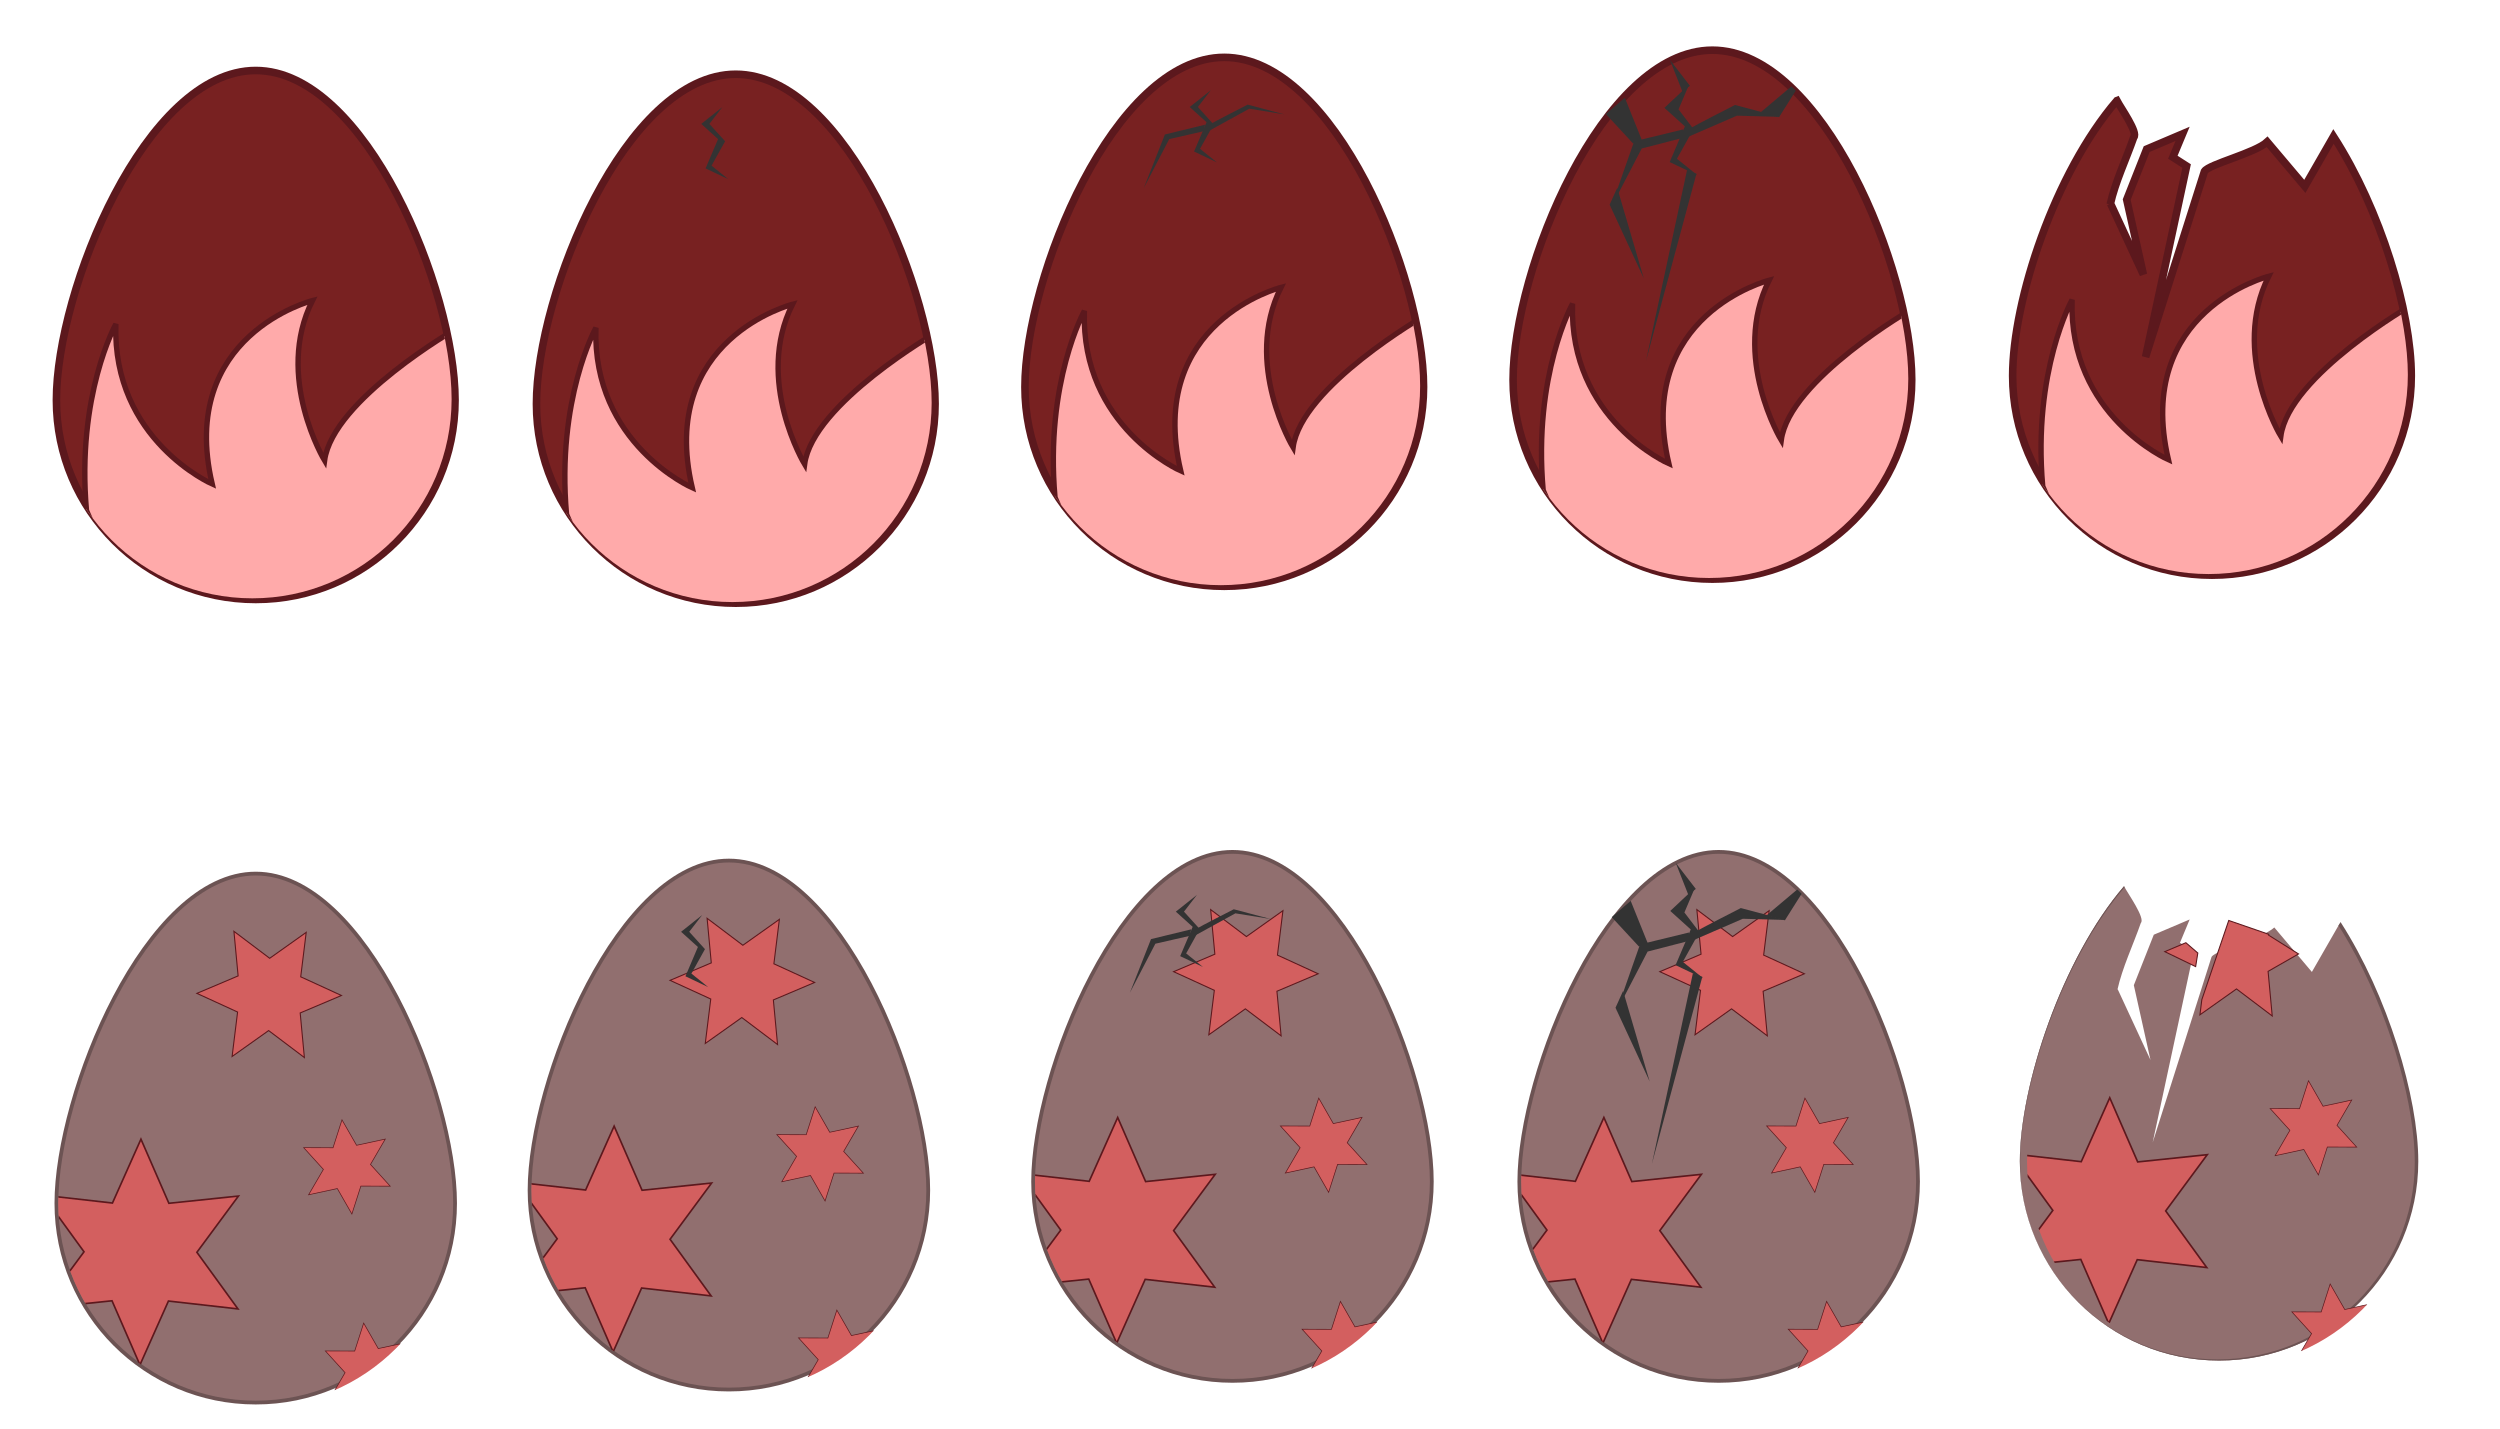 <?xml version="1.0" encoding="UTF-8" standalone="no"?>
<!-- Created with Inkscape (http://www.inkscape.org/) -->

<svg
   xmlns:dc="http://purl.org/dc/elements/1.1/"
   xmlns:cc="http://creativecommons.org/ns#"
   xmlns:rdf="http://www.w3.org/1999/02/22-rdf-syntax-ns#"
   xmlns:svg="http://www.w3.org/2000/svg"
   xmlns="http://www.w3.org/2000/svg"
   xmlns:sodipodi="http://sodipodi.sourceforge.net/DTD/sodipodi-0.dtd"
   xmlns:inkscape="http://www.inkscape.org/namespaces/inkscape"
   width="210mm"
   height="120mm"
   viewBox="0 0 744.094 425.197"
   id="svg21742"
   version="1.1"
   inkscape:version="0.91 r13725"
   sodipodi:docname="Egg Hatching.svg"
   inkscape:export-filename="C:\Users\Bill\Google Drive\Projects\The Game of Lifs\Lifs Art\Egg Hatching.png"
   inkscape:export-xdpi="90"
   inkscape:export-ydpi="90">
  <defs
     id="defs21744">
    <clipPath
       clipPathUnits="userSpaceOnUse"
       id="clipPath7810-5-7">
      <path
         style="opacity:1;fill:#ff00ff;fill-opacity:1;stroke:none;stroke-width:1.25;stroke-linecap:round;stroke-miterlimit:4;stroke-dasharray:none;stroke-opacity:1"
         d="m -2699.008,-470.471 c 157.549,115.218 191.866,336.339 76.648,493.889 -115.218,157.55 -336.339,191.866 -493.889,76.648 -157.549,-115.218 -378.387,-472.745 -263.169,-630.295 115.218,-157.549 522.861,-55.46 680.41,59.758 z"
         id="path7812-1-5"
         inkscape:connector-curvature="0"
         sodipodi:nodetypes="sssss" />
    </clipPath>
    <clipPath
       clipPathUnits="userSpaceOnUse"
       id="clipPath7814-9-6">
      <path
         style="opacity:1;fill:#ff00ff;fill-opacity:1;stroke:none;stroke-width:1.25;stroke-linecap:round;stroke-miterlimit:4;stroke-dasharray:none;stroke-opacity:1"
         d="m -2418.997,-19.523 c 0,82.054 -66.518,148.571 -148.571,148.571 -82.054,4e-5 -148.571,-66.518 -148.571,-148.571 0,-82.054 66.518,-245.714 148.571,-245.714 82.054,2e-5 148.571,163.661 148.571,245.714 z"
         id="path7816-0-0"
         inkscape:connector-curvature="0"
         sodipodi:nodetypes="sssss" />
    </clipPath>
    <clipPath
       clipPathUnits="userSpaceOnUse"
       id="clipPath6937">
      <path
         style="opacity:1;fill:#782121;fill-opacity:1;stroke:none;stroke-width:2.5;stroke-linecap:round;stroke-miterlimit:4;stroke-dasharray:none;stroke-opacity:1"
         d="m 3170.664,1312.981 c -20.431,23.783 -34.299,65.687 -34.299,90.58 0,36.226 29.368,65.592 65.594,65.592 36.226,0 65.592,-29.366 65.592,-65.592 0,-21.169 -10.037,-54.624 -25.602,-78.791 l -9.434,16.436 -12.375,-14.646 c -3.929,3.673 -19.18,7.338 -20.656,9.688 l -19.385,61.102 13.514,-62.836 -4.533,-2.902 3.203,-7.688 -11.814,5.021 -6.574,16.622 5.49,24.64 -10.797,-23.305 -0.109,0.211 c 1.644,-7.39 5.192,-14.774 7.725,-22.037 1.536,-1.533 -4.211,-9.59 -5.539,-12.094 z"
         id="path6939"
         inkscape:connector-curvature="0"
         sodipodi:nodetypes="csssccccccccccccccc" />
    </clipPath>
    <clipPath
       clipPathUnits="userSpaceOnUse"
       id="clipPath7810-5-6">
      <path
         style="opacity:1;fill:#ff00ff;fill-opacity:1;stroke:none;stroke-width:1.25;stroke-linecap:round;stroke-miterlimit:4;stroke-dasharray:none;stroke-opacity:1"
         d="m -2699.008,-470.471 c 157.549,115.218 191.866,336.339 76.648,493.889 -115.218,157.55 -336.339,191.866 -493.889,76.648 -157.549,-115.218 -378.387,-472.745 -263.169,-630.295 115.218,-157.549 522.861,-55.46 680.41,59.758 z"
         id="path7812-1-0"
         inkscape:connector-curvature="0"
         sodipodi:nodetypes="sssss" />
    </clipPath>
    <clipPath
       clipPathUnits="userSpaceOnUse"
       id="clipPath7814-9-9">
      <path
         style="opacity:1;fill:#ff00ff;fill-opacity:1;stroke:none;stroke-width:1.25;stroke-linecap:round;stroke-miterlimit:4;stroke-dasharray:none;stroke-opacity:1"
         d="m -2418.997,-19.523 c 0,82.054 -66.518,148.571 -148.571,148.571 -82.054,4e-5 -148.571,-66.518 -148.571,-148.571 0,-82.054 66.518,-245.714 148.571,-245.714 82.054,2e-5 148.571,163.661 148.571,245.714 z"
         id="path7816-0-4"
         inkscape:connector-curvature="0"
         sodipodi:nodetypes="sssss" />
    </clipPath>
    <clipPath
       clipPathUnits="userSpaceOnUse"
       id="clipPath7810-5-9">
      <path
         style="opacity:1;fill:#ff00ff;fill-opacity:1;stroke:none;stroke-width:1.25;stroke-linecap:round;stroke-miterlimit:4;stroke-dasharray:none;stroke-opacity:1"
         d="m -2699.008,-470.471 c 157.549,115.218 191.866,336.339 76.648,493.889 -115.218,157.55 -336.339,191.866 -493.889,76.648 -157.549,-115.218 -378.387,-472.745 -263.169,-630.295 115.218,-157.549 522.861,-55.46 680.41,59.758 z"
         id="path7812-1-7"
         inkscape:connector-curvature="0"
         sodipodi:nodetypes="sssss" />
    </clipPath>
    <clipPath
       clipPathUnits="userSpaceOnUse"
       id="clipPath7814-9-5">
      <path
         style="opacity:1;fill:#ff00ff;fill-opacity:1;stroke:none;stroke-width:1.25;stroke-linecap:round;stroke-miterlimit:4;stroke-dasharray:none;stroke-opacity:1"
         d="m -2418.997,-19.523 c 0,82.054 -66.518,148.571 -148.571,148.571 -82.054,4e-5 -148.571,-66.518 -148.571,-148.571 0,-82.054 66.518,-245.714 148.571,-245.714 82.054,2e-5 148.571,163.661 148.571,245.714 z"
         id="path7816-0-3"
         inkscape:connector-curvature="0"
         sodipodi:nodetypes="sssss" />
    </clipPath>
    <clipPath
       clipPathUnits="userSpaceOnUse"
       id="clipPath7810-5-1">
      <path
         style="opacity:1;fill:#ff00ff;fill-opacity:1;stroke:none;stroke-width:1.25;stroke-linecap:round;stroke-miterlimit:4;stroke-dasharray:none;stroke-opacity:1"
         d="m -2699.008,-470.471 c 157.549,115.218 191.866,336.339 76.648,493.889 -115.218,157.55 -336.339,191.866 -493.889,76.648 -157.549,-115.218 -378.387,-472.745 -263.169,-630.295 115.218,-157.549 522.861,-55.46 680.41,59.758 z"
         id="path7812-1-3"
         inkscape:connector-curvature="0"
         sodipodi:nodetypes="sssss" />
    </clipPath>
    <clipPath
       clipPathUnits="userSpaceOnUse"
       id="clipPath7814-9-7">
      <path
         style="opacity:1;fill:#ff00ff;fill-opacity:1;stroke:none;stroke-width:1.25;stroke-linecap:round;stroke-miterlimit:4;stroke-dasharray:none;stroke-opacity:1"
         d="m -2418.997,-19.523 c 0,82.054 -66.518,148.571 -148.571,148.571 -82.054,4e-5 -148.571,-66.518 -148.571,-148.571 0,-82.054 66.518,-245.714 148.571,-245.714 82.054,2e-5 148.571,163.661 148.571,245.714 z"
         id="path7816-0-7"
         inkscape:connector-curvature="0"
         sodipodi:nodetypes="sssss" />
    </clipPath>
    <clipPath
       clipPathUnits="userSpaceOnUse"
       id="clipPath7810-5">
      <path
         style="opacity:1;fill:#ff00ff;fill-opacity:1;stroke:none;stroke-width:1.25;stroke-linecap:round;stroke-miterlimit:4;stroke-dasharray:none;stroke-opacity:1"
         d="m -2699.008,-470.471 c 157.549,115.218 191.866,336.339 76.648,493.889 -115.218,157.55 -336.339,191.866 -493.889,76.648 -157.549,-115.218 -378.387,-472.745 -263.169,-630.295 115.218,-157.549 522.861,-55.46 680.41,59.758 z"
         id="path7812-1"
         inkscape:connector-curvature="0"
         sodipodi:nodetypes="sssss" />
    </clipPath>
    <clipPath
       clipPathUnits="userSpaceOnUse"
       id="clipPath7814-9">
      <path
         style="opacity:1;fill:#ff00ff;fill-opacity:1;stroke:none;stroke-width:1.25;stroke-linecap:round;stroke-miterlimit:4;stroke-dasharray:none;stroke-opacity:1"
         d="m -2418.997,-19.523 c 0,82.054 -66.518,148.571 -148.571,148.571 -82.054,4e-5 -148.571,-66.518 -148.571,-148.571 0,-82.054 66.518,-245.714 148.571,-245.714 82.054,2e-5 148.571,163.661 148.571,245.714 z"
         id="path7816-0"
         inkscape:connector-curvature="0"
         sodipodi:nodetypes="sssss" />
    </clipPath>
    <clipPath
       clipPathUnits="userSpaceOnUse"
       id="clipPath7911-0-0">
      <path
         sodipodi:nodetypes="sssss"
         inkscape:connector-curvature="0"
         id="path7913-9-3"
         d="m 2499.969,1068.273 c 0,36.226 -29.367,65.593 -65.593,65.593 -36.226,0 -65.593,-29.367 -65.593,-65.593 0,-36.226 29.367,-108.48 65.593,-108.48 36.226,1e-5 65.593,72.254 65.593,108.48 z"
         style="opacity:1;fill:#ff00ff;fill-opacity:1;stroke:#5c181d;stroke-width:2.5;stroke-linecap:round;stroke-miterlimit:4;stroke-dasharray:none;stroke-opacity:1" />
    </clipPath>
    <clipPath
       clipPathUnits="userSpaceOnUse"
       id="clipPath7911-0-1-0">
      <path
         sodipodi:nodetypes="sssss"
         inkscape:connector-curvature="0"
         id="path7913-9-5-6"
         d="m 2499.969,1068.273 c 0,36.226 -29.367,65.593 -65.593,65.593 -36.226,0 -65.593,-29.367 -65.593,-65.593 0,-36.226 29.367,-108.48 65.593,-108.48 36.226,1e-5 65.593,72.254 65.593,108.48 z"
         style="opacity:1;fill:#ff00ff;fill-opacity:1;stroke:#5c181d;stroke-width:2.5;stroke-linecap:round;stroke-miterlimit:4;stroke-dasharray:none;stroke-opacity:1" />
    </clipPath>
    <clipPath
       clipPathUnits="userSpaceOnUse"
       id="clipPath7911-0-1">
      <path
         sodipodi:nodetypes="sssss"
         inkscape:connector-curvature="0"
         id="path7913-9-5"
         d="m 2499.969,1068.273 c 0,36.226 -29.367,65.593 -65.593,65.593 -36.226,0 -65.593,-29.367 -65.593,-65.593 0,-36.226 29.367,-108.48 65.593,-108.48 36.226,1e-5 65.593,72.254 65.593,108.48 z"
         style="opacity:1;fill:#ff00ff;fill-opacity:1;stroke:#5c181d;stroke-width:2.5;stroke-linecap:round;stroke-miterlimit:4;stroke-dasharray:none;stroke-opacity:1" />
    </clipPath>
    <clipPath
       clipPathUnits="userSpaceOnUse"
       id="clipPath7911-0">
      <path
         sodipodi:nodetypes="sssss"
         inkscape:connector-curvature="0"
         id="path7913-9"
         d="m 2499.969,1068.273 c 0,36.226 -29.367,65.593 -65.593,65.593 -36.226,0 -65.593,-29.367 -65.593,-65.593 0,-36.226 29.367,-108.48 65.593,-108.48 36.226,1e-5 65.593,72.254 65.593,108.48 z"
         style="opacity:1;fill:#ff00ff;fill-opacity:1;stroke:#5c181d;stroke-width:2.5;stroke-linecap:round;stroke-miterlimit:4;stroke-dasharray:none;stroke-opacity:1" />
    </clipPath>
    <clipPath
       clipPathUnits="userSpaceOnUse"
       id="clipPath7911">
      <path
         sodipodi:nodetypes="sssss"
         inkscape:connector-curvature="0"
         id="path7913"
         d="m 2499.969,1068.273 c 0,36.226 -29.367,65.593 -65.593,65.593 -36.226,0 -65.593,-29.367 -65.593,-65.593 0,-36.226 29.367,-108.48 65.593,-108.48 36.226,1e-5 65.593,72.254 65.593,108.48 z"
         style="opacity:1;fill:#ff00ff;fill-opacity:1;stroke:#5c181d;stroke-width:2.5;stroke-linecap:round;stroke-miterlimit:4;stroke-dasharray:none;stroke-opacity:1" />
    </clipPath>
  </defs>
  <sodipodi:namedview
     id="base"
     pagecolor="#ffffff"
     bordercolor="#666666"
     borderopacity="1.0"
     inkscape:pageopacity="0.0"
     inkscape:pageshadow="2"
     inkscape:zoom="0.7"
     inkscape:cx="176.89322"
     inkscape:cy="164.13915"
     inkscape:document-units="px"
     inkscape:current-layer="layer1"
     showgrid="false"
     inkscape:window-width="1366"
     inkscape:window-height="745"
     inkscape:window-x="-8"
     inkscape:window-y="-8"
     inkscape:window-maximized="1" />
  <g
     inkscape:label="Layer 1"
     inkscape:groupmode="layer"
     id="layer1"
     transform="translate(0,-627.165)">
    <path
       sodipodi:nodetypes="sssss"
       inkscape:connector-curvature="0"
       id="path7745-3"
       d="m 135.44,746.262 c 0,32.764 -26.561,59.325 -59.325,59.325 -32.764,0 -59.325,-26.561 -59.325,-59.325 0,-32.764 26.561,-98.114 59.325,-98.114 32.764,0 59.325,65.35 59.325,98.114 z"
       style="opacity:1;fill:#782121;fill-opacity:1;stroke:#5c181d;stroke-width:2.261;stroke-linecap:round;stroke-miterlimit:4;stroke-dasharray:none;stroke-opacity:1" />
    <path
       style="fill:#ffaaaa;fill-opacity:1;fill-rule:evenodd;stroke:#5c181d;stroke-width:1.781px;stroke-linecap:butt;stroke-linejoin:miter;stroke-opacity:1"
       d="m 2501.588,1045.073 c 0,0 -40.737,23.382 -43.445,43.42 0,0 -16.601,-27.537 -3.993,-52.661 0,0 -44.48,11.321 -33.011,60.386 0,0 -32.953,-14.475 -31.712,-52.65 0,0 -13.018,23.372 -9.673,61.4 l 53.967,124.144 62.481,10.345 7.958,-191.288 z"
       id="path11224-6-3-6"
       inkscape:connector-curvature="0"
       clip-path="url(#clipPath7911)"
       inkscape:export-xdpi="45.000652"
       inkscape:export-ydpi="45.000652"
       transform="matrix(0.904,0,0,0.904,-2125.558,-219.766)" />
    <path
       sodipodi:nodetypes="sssss"
       inkscape:connector-curvature="0"
       id="path7745-3-7"
       d="m 569.003,740.214 c 0,32.764 -26.561,59.325 -59.325,59.325 -32.764,0 -59.325,-26.561 -59.325,-59.325 0,-32.764 26.561,-98.114 59.325,-98.114 32.764,0 59.325,65.35 59.325,98.114 z"
       style="opacity:1;fill:#782121;fill-opacity:1;stroke:#5c181d;stroke-width:2.261;stroke-linecap:round;stroke-miterlimit:4;stroke-dasharray:none;stroke-opacity:1" />
    <path
       transform="matrix(0.904,0,0,0.904,-1691.995,-225.815)"
       style="fill:#ffaaaa;fill-opacity:1;fill-rule:evenodd;stroke:#5c181d;stroke-width:1.781px;stroke-linecap:butt;stroke-linejoin:miter;stroke-opacity:1"
       d="m 2501.588,1045.073 c 0,0 -40.737,23.382 -43.445,43.42 0,0 -16.601,-27.537 -3.993,-52.661 0,0 -44.48,11.321 -33.011,60.386 0,0 -32.953,-14.475 -31.712,-52.65 0,0 -13.018,23.372 -9.673,61.4 l 53.967,124.144 62.481,10.345 7.958,-191.288 z"
       id="path11224-6-3-6-8"
       inkscape:connector-curvature="0"
       clip-path="url(#clipPath7911-0)"
       inkscape:export-xdpi="45.000652"
       inkscape:export-ydpi="45.000652" />
    <path
       sodipodi:nodetypes="sssss"
       inkscape:connector-curvature="0"
       id="path7745-3-7-5"
       d="m 278.319,747.375 c 0,32.764 -26.561,59.325 -59.325,59.325 -32.764,0 -59.325,-26.561 -59.325,-59.325 0,-32.764 26.561,-98.114 59.325,-98.114 32.764,0 59.325,65.35 59.325,98.114 z"
       style="opacity:1;fill:#782121;fill-opacity:1;stroke:#5c181d;stroke-width:2.261;stroke-linecap:round;stroke-miterlimit:4;stroke-dasharray:none;stroke-opacity:1" />
    <path
       transform="matrix(0.904,0,0,0.904,-1982.679,-218.653)"
       style="fill:#ffaaaa;fill-opacity:1;fill-rule:evenodd;stroke:#5c181d;stroke-width:1.781px;stroke-linecap:butt;stroke-linejoin:miter;stroke-opacity:1"
       d="m 2501.588,1045.073 c 0,0 -40.737,23.382 -43.445,43.42 0,0 -16.601,-27.537 -3.993,-52.661 0,0 -44.48,11.321 -33.011,60.386 0,0 -32.953,-14.475 -31.712,-52.65 0,0 -13.018,23.372 -9.673,61.4 l 53.967,124.144 62.481,10.345 7.958,-191.288 z"
       id="path11224-6-3-6-8-3"
       inkscape:connector-curvature="0"
       clip-path="url(#clipPath7911-0-1)"
       inkscape:export-xdpi="45.000652"
       inkscape:export-ydpi="45.000652" />
    <path
       style="fill:#333333;fill-opacity:1;fill-rule:evenodd;stroke:none;stroke-width:1px;stroke-linecap:butt;stroke-linejoin:miter;stroke-opacity:1"
       d="m 213.72,668.563 -5.007,-4.522 6.299,-5.007 -3.876,5.007 4.684,5.168 -4.038,7.268 5.007,4.038 -6.783,-3.23 z"
       id="path8092"
       inkscape:connector-curvature="0" />
    <path
       sodipodi:nodetypes="sssss"
       inkscape:connector-curvature="0"
       id="path7745-3-7-5-4"
       d="m 423.71,742.35 c 0,32.764 -26.561,59.325 -59.325,59.325 -32.764,0 -59.325,-26.561 -59.325,-59.325 0,-32.764 26.561,-98.114 59.325,-98.114 32.764,0 59.325,65.35 59.325,98.114 z"
       style="opacity:1;fill:#782121;fill-opacity:1;stroke:#5c181d;stroke-width:2.261;stroke-linecap:round;stroke-miterlimit:4;stroke-dasharray:none;stroke-opacity:1" />
    <path
       transform="matrix(0.904,0,0,0.904,-1837.289,-223.678)"
       style="fill:#ffaaaa;fill-opacity:1;fill-rule:evenodd;stroke:#5c181d;stroke-width:1.781px;stroke-linecap:butt;stroke-linejoin:miter;stroke-opacity:1"
       d="m 2501.588,1045.073 c 0,0 -40.737,23.382 -43.445,43.42 0,0 -16.601,-27.537 -3.993,-52.661 0,0 -44.48,11.321 -33.011,60.386 0,0 -32.953,-14.475 -31.712,-52.65 0,0 -13.018,23.372 -9.673,61.4 l 53.967,124.144 62.481,10.345 7.958,-191.288 z"
       id="path11224-6-3-6-8-3-9"
       inkscape:connector-curvature="0"
       clip-path="url(#clipPath7911-0-1-0)"
       inkscape:export-xdpi="45.000652"
       inkscape:export-ydpi="45.000652" />
    <path
       style="fill:#333333;fill-opacity:1;fill-rule:evenodd;stroke:none;stroke-width:1px;stroke-linecap:butt;stroke-linejoin:miter;stroke-opacity:1"
       d="m 359.111,663.538 -5.007,-4.522 6.299,-5.007 -3.876,5.007 4.684,5.168 -4.038,7.268 5.007,4.038 -6.783,-3.23 z"
       id="path8092-7"
       inkscape:connector-curvature="0" />
    <path
       style="fill:#333333;fill-opacity:1;fill-rule:evenodd;stroke:none;stroke-width:1px;stroke-linecap:butt;stroke-linejoin:miter;stroke-opacity:1"
       d="m 360.523,663.96 c 0.404,-0.323 10.821,-5.653 10.821,-5.653 l 10.982,2.907 -10.498,-1.696 -12.032,6.622 z"
       id="path8121"
       inkscape:connector-curvature="0" />
    <path
       style="fill:#333333;fill-opacity:1;fill-rule:evenodd;stroke:none;stroke-width:1px;stroke-linecap:butt;stroke-linejoin:miter;stroke-opacity:1"
       d="m 358.666,664.283 -11.952,2.907 -6.299,15.989 7.591,-14.617 10.256,-2.342 z"
       id="path8123"
       inkscape:connector-curvature="0" />
    <path
       style="fill:#333333;fill-opacity:1;fill-rule:evenodd;stroke:none;stroke-width:1px;stroke-linecap:butt;stroke-linejoin:miter;stroke-opacity:1"
       d="m 501.484,664.779 -6.098,-5.508 7.329,-6.898 -3.122,7.354 4.448,5.838 -4.918,8.852 6.098,4.918 -8.262,-3.934 z"
       id="path8092-7-0"
       inkscape:connector-curvature="0"
       sodipodi:nodetypes="ccccccccc" />
    <path
       style="fill:#333333;fill-opacity:1;fill-rule:evenodd;stroke:none;stroke-width:1px;stroke-linecap:butt;stroke-linejoin:miter;stroke-opacity:1"
       d="m 503.204,665.293 c 0.492,-0.394 13.18,-6.885 13.18,-6.885 l 13.377,3.541 -12.786,-0.352 -14.655,6.352 z"
       id="path8121-7"
       inkscape:connector-curvature="0"
       sodipodi:nodetypes="cccccc" />
    <path
       style="fill:#333333;fill-opacity:1;fill-rule:evenodd;stroke:none;stroke-width:1px;stroke-linecap:butt;stroke-linejoin:miter;stroke-opacity:1"
       d="m 500.941,665.686 -14.557,3.541 -6.987,19.932 9.246,-17.803 12.377,-3.195 z"
       id="path8123-2"
       inkscape:connector-curvature="0"
       sodipodi:nodetypes="cccccc" />
    <path
       style="fill:#333333;fill-opacity:1;fill-rule:evenodd;stroke:none;stroke-width:1px;stroke-linecap:butt;stroke-linejoin:miter;stroke-opacity:1"
       d="m 502.132,677.752 -12.224,56.843 15.02,-55.72 z"
       id="path8146"
       inkscape:connector-curvature="0"
       sodipodi:nodetypes="cccc" />
    <path
       style="fill:#333333;fill-opacity:1;fill-rule:evenodd;stroke:none;stroke-width:1px;stroke-linecap:butt;stroke-linejoin:miter;stroke-opacity:1"
       d="m 479.087,688.081 10.175,21.965 -7.914,-26.972 z"
       id="path8148"
       inkscape:connector-curvature="0" />
    <path
       style="fill:#333333;fill-opacity:1;fill-rule:evenodd;stroke:none;stroke-width:1px;stroke-linecap:butt;stroke-linejoin:miter;stroke-opacity:1"
       d="m 523.986,660.624 9.206,-7.752 1.292,1.292 -4.976,7.886 z"
       id="path8150"
       inkscape:connector-curvature="0"
       sodipodi:nodetypes="ccccc" />
    <path
       style="fill:#333333;fill-opacity:1;fill-rule:evenodd;stroke:none;stroke-width:1px;stroke-linecap:butt;stroke-linejoin:miter;stroke-opacity:1"
       d="m 500.765,654.479 -3.75,-9.521 5.976,7.752 z"
       id="path8152"
       inkscape:connector-curvature="0"
       sodipodi:nodetypes="cccc" />
    <path
       style="fill:#333333;fill-opacity:1;fill-rule:evenodd;stroke:none;stroke-width:1px;stroke-linecap:butt;stroke-linejoin:miter;stroke-opacity:1"
       d="m 486.032,669.83 -8.075,-8.721 5.653,-4.845 5.33,13.244 z"
       id="path8155"
       inkscape:connector-curvature="0" />
    <path
       style="opacity:1;fill:#782121;fill-opacity:1;stroke:#5c181d;stroke-width:2.261;stroke-linecap:round;stroke-miterlimit:4;stroke-dasharray:none;stroke-opacity:1"
       d="m 630.061,657.112 c -18.478,21.51 -31.021,59.41 -31.021,81.925 0,32.764 26.562,59.324 59.326,59.324 32.764,0 59.324,-26.56 59.324,-59.324 0,-19.146 -9.078,-49.404 -23.155,-71.262 l -8.532,14.865 -11.192,-13.247 c -3.554,3.322 -17.347,6.637 -18.682,8.762 l -17.532,55.263 12.222,-56.832 -4.1,-2.625 2.897,-6.953 -10.685,4.541 -5.946,15.033 4.965,22.286 -9.765,-21.078 -0.099,0.191 c 1.487,-6.684 4.696,-13.362 6.987,-19.931 1.39,-1.386 -3.809,-8.674 -5.01,-10.938 z"
       id="path7745-3-7-7"
       inkscape:connector-curvature="0"
       sodipodi:nodetypes="csssccccccccccccccc" />
    <path
       transform="matrix(0.904,0,0,0.904,-1543.309,-226.992)"
       style="fill:#ffaaaa;fill-opacity:1;fill-rule:evenodd;stroke:#5c181d;stroke-width:1.781px;stroke-linecap:butt;stroke-linejoin:miter;stroke-opacity:1"
       d="m 2501.588,1045.073 c 0,0 -40.737,23.382 -43.445,43.42 0,0 -16.601,-27.537 -3.993,-52.661 0,0 -44.48,11.321 -33.011,60.386 0,0 -32.953,-14.475 -31.712,-52.65 0,0 -13.018,23.372 -9.673,61.4 l 53.967,124.144 62.481,10.345 7.958,-191.288 z"
       id="path11224-6-3-6-8-5"
       inkscape:connector-curvature="0"
       clip-path="url(#clipPath7911-0-0)"
       inkscape:export-xdpi="45.000652"
       inkscape:export-ydpi="45.000652" />
    <path
       sodipodi:nodetypes="sssss"
       inkscape:connector-curvature="0"
       id="path7745-7"
       d="m 135.44,985.294 c 0,32.764 -26.561,59.325 -59.325,59.325 -32.764,0 -59.325,-26.561 -59.325,-59.325 0,-32.764 26.561,-98.114 59.325,-98.114 32.764,0 59.325,65.35 59.325,98.114 z"
       style="opacity:1;fill:#916f6f;fill-opacity:1;stroke:#6c5353;stroke-width:1.131;stroke-linecap:round;stroke-miterlimit:4;stroke-dasharray:none;stroke-opacity:1" />
    <path
       transform="matrix(0.399,0,0,0.399,1101.073,993.009)"
       clip-path="url(#clipPath7814-9)"
       d="m -2582.083,59.496 -51.844,-5.872 -21.264,47.646 -20.836,-47.835 -51.895,5.408 31.008,-41.962 -30.631,-42.238 51.844,5.872 21.264,-47.646 20.836,47.835 51.895,-5.408 -31.008,41.962 z"
       inkscape:randomized="0"
       inkscape:rounded="0"
       inkscape:flatsided="false"
       sodipodi:arg2="1.0516732"
       sodipodi:arg1="0.52807445"
       sodipodi:r2="42.100464"
       sodipodi:r1="84.200928"
       sodipodi:cy="17.069666"
       sodipodi:cx="-2654.8142"
       sodipodi:sides="6"
       id="path7748-8"
       style="opacity:1;fill:#d35f5f;fill-opacity:1;stroke:#5c181d;stroke-width:1.25;stroke-linecap:round;stroke-miterlimit:4;stroke-dasharray:none;stroke-opacity:1"
       sodipodi:type="star" />
    <path
       transform="matrix(0.22,0.13,-0.13,0.22,619.394,1294.314)"
       d="m -2483.088,-134.453 -51.844,-5.872 -21.264,47.646 -20.836,-47.835 -51.895,5.408 31.008,-41.962 -30.631,-42.238 51.844,5.872 21.264,-47.646 20.836,47.835 51.895,-5.408 -31.008,41.962 z"
       inkscape:randomized="0"
       inkscape:rounded="0"
       inkscape:flatsided="false"
       sodipodi:arg2="1.0516732"
       sodipodi:arg1="0.52807445"
       sodipodi:r2="42.100464"
       sodipodi:r1="84.200928"
       sodipodi:cy="-176.87962"
       sodipodi:cx="-2555.8191"
       sodipodi:sides="6"
       id="path7748-6-4"
       style="opacity:1;fill:#d35f5f;fill-opacity:1;stroke:#5c181d;stroke-width:1.25;stroke-linecap:round;stroke-miterlimit:4;stroke-dasharray:none;stroke-opacity:1"
       sodipodi:type="star" />
    <path
       transform="matrix(0.099,0.135,-0.135,0.099,332.409,1337.033)"
       d="m -2483.088,-134.453 -51.844,-5.872 -21.264,47.646 -20.836,-47.835 -51.895,5.408 31.008,-41.962 -30.631,-42.238 51.844,5.872 21.264,-47.646 20.836,47.835 51.895,-5.408 -31.008,41.962 z"
       inkscape:randomized="0"
       inkscape:rounded="0"
       inkscape:flatsided="false"
       sodipodi:arg2="1.0516732"
       sodipodi:arg1="0.52807445"
       sodipodi:r2="42.100464"
       sodipodi:r1="84.200928"
       sodipodi:cy="-176.87962"
       sodipodi:cx="-2555.8191"
       sodipodi:sides="6"
       id="path7748-6-5-7"
       style="opacity:1;fill:#d35f5f;fill-opacity:1;stroke:#5c181d;stroke-width:1.25;stroke-linecap:round;stroke-miterlimit:4;stroke-dasharray:none;stroke-opacity:1"
       sodipodi:type="star" />
    <path
       clip-path="url(#clipPath7810-5)"
       inkscape:transform-center-y="-44.369037"
       inkscape:transform-center-x="1.6133803"
       transform="matrix(0.099,0.135,-0.135,0.099,338.862,1397.536)"
       d="m -2483.088,-134.453 -51.844,-5.872 -21.264,47.646 -20.836,-47.835 -51.895,5.408 31.008,-41.962 -30.631,-42.238 51.844,5.872 21.264,-47.646 20.836,47.835 51.895,-5.408 -31.008,41.962 z"
       inkscape:randomized="0"
       inkscape:rounded="0"
       inkscape:flatsided="false"
       sodipodi:arg2="1.0516732"
       sodipodi:arg1="0.52807445"
       sodipodi:r2="42.100464"
       sodipodi:r1="84.200928"
       sodipodi:cy="-176.87962"
       sodipodi:cx="-2555.8191"
       sodipodi:sides="6"
       id="path7748-6-5-5-5"
       style="opacity:1;fill:#d35f5f;fill-opacity:1;stroke:#5c181d;stroke-width:1.25;stroke-linecap:round;stroke-miterlimit:4;stroke-dasharray:none;stroke-opacity:1"
       sodipodi:type="star" />
    <path
       sodipodi:nodetypes="sssss"
       inkscape:connector-curvature="0"
       id="path7745-7-0"
       d="m 276.275,981.418 c 0,32.764 -26.561,59.325 -59.325,59.325 -32.764,0 -59.325,-26.561 -59.325,-59.325 0,-32.764 26.561,-98.114 59.325,-98.114 32.764,0 59.325,65.35 59.325,98.114 z"
       style="opacity:1;fill:#916f6f;fill-opacity:1;stroke:#6c5353;stroke-width:1.131;stroke-linecap:round;stroke-miterlimit:4;stroke-dasharray:none;stroke-opacity:1" />
    <path
       transform="matrix(0.399,0,0,0.399,1241.908,989.133)"
       clip-path="url(#clipPath7814-9-7)"
       d="m -2582.083,59.496 -51.844,-5.872 -21.264,47.646 -20.836,-47.835 -51.895,5.408 31.008,-41.962 -30.631,-42.238 51.844,5.872 21.264,-47.646 20.836,47.835 51.895,-5.408 -31.008,41.962 z"
       inkscape:randomized="0"
       inkscape:rounded="0"
       inkscape:flatsided="false"
       sodipodi:arg2="1.0516732"
       sodipodi:arg1="0.52807445"
       sodipodi:r2="42.100464"
       sodipodi:r1="84.200928"
       sodipodi:cy="17.069666"
       sodipodi:cx="-2654.8142"
       sodipodi:sides="6"
       id="path7748-8-2"
       style="opacity:1;fill:#d35f5f;fill-opacity:1;stroke:#5c181d;stroke-width:1.25;stroke-linecap:round;stroke-miterlimit:4;stroke-dasharray:none;stroke-opacity:1"
       sodipodi:type="star" />
    <path
       transform="matrix(0.22,0.13,-0.13,0.22,760.228,1290.438)"
       d="m -2483.088,-134.453 -51.844,-5.872 -21.264,47.646 -20.836,-47.835 -51.895,5.408 31.008,-41.962 -30.631,-42.238 51.844,5.872 21.264,-47.646 20.836,47.835 51.895,-5.408 -31.008,41.962 z"
       inkscape:randomized="0"
       inkscape:rounded="0"
       inkscape:flatsided="false"
       sodipodi:arg2="1.0516732"
       sodipodi:arg1="0.52807445"
       sodipodi:r2="42.100464"
       sodipodi:r1="84.200928"
       sodipodi:cy="-176.87962"
       sodipodi:cx="-2555.8191"
       sodipodi:sides="6"
       id="path7748-6-4-4"
       style="opacity:1;fill:#d35f5f;fill-opacity:1;stroke:#5c181d;stroke-width:1.25;stroke-linecap:round;stroke-miterlimit:4;stroke-dasharray:none;stroke-opacity:1"
       sodipodi:type="star" />
    <path
       transform="matrix(0.099,0.135,-0.135,0.099,473.243,1333.157)"
       d="m -2483.088,-134.453 -51.844,-5.872 -21.264,47.646 -20.836,-47.835 -51.895,5.408 31.008,-41.962 -30.631,-42.238 51.844,5.872 21.264,-47.646 20.836,47.835 51.895,-5.408 -31.008,41.962 z"
       inkscape:randomized="0"
       inkscape:rounded="0"
       inkscape:flatsided="false"
       sodipodi:arg2="1.0516732"
       sodipodi:arg1="0.52807445"
       sodipodi:r2="42.100464"
       sodipodi:r1="84.200928"
       sodipodi:cy="-176.87962"
       sodipodi:cx="-2555.8191"
       sodipodi:sides="6"
       id="path7748-6-5-7-8"
       style="opacity:1;fill:#d35f5f;fill-opacity:1;stroke:#5c181d;stroke-width:1.25;stroke-linecap:round;stroke-miterlimit:4;stroke-dasharray:none;stroke-opacity:1"
       sodipodi:type="star" />
    <path
       clip-path="url(#clipPath7810-5-1)"
       inkscape:transform-center-y="-44.369044"
       inkscape:transform-center-x="1.6133817"
       transform="matrix(0.099,0.135,-0.135,0.099,479.697,1393.66)"
       d="m -2483.088,-134.453 -51.844,-5.872 -21.264,47.646 -20.836,-47.835 -51.895,5.408 31.008,-41.962 -30.631,-42.238 51.844,5.872 21.264,-47.646 20.836,47.835 51.895,-5.408 -31.008,41.962 z"
       inkscape:randomized="0"
       inkscape:rounded="0"
       inkscape:flatsided="false"
       sodipodi:arg2="1.0516732"
       sodipodi:arg1="0.52807445"
       sodipodi:r2="42.100464"
       sodipodi:r1="84.200928"
       sodipodi:cy="-176.87962"
       sodipodi:cx="-2555.8191"
       sodipodi:sides="6"
       id="path7748-6-5-5-5-4"
       style="opacity:1;fill:#d35f5f;fill-opacity:1;stroke:#5c181d;stroke-width:1.25;stroke-linecap:round;stroke-miterlimit:4;stroke-dasharray:none;stroke-opacity:1"
       sodipodi:type="star" />
    <path
       sodipodi:nodetypes="sssss"
       inkscape:connector-curvature="0"
       id="path7745-7-2"
       d="m 426.154,978.833 c 0,32.764 -26.561,59.325 -59.325,59.325 -32.764,0 -59.325,-26.561 -59.325,-59.325 0,-32.764 26.561,-98.114 59.325,-98.114 32.764,0 59.325,65.35 59.325,98.114 z"
       style="opacity:1;fill:#916f6f;fill-opacity:1;stroke:#6c5353;stroke-width:1.131;stroke-linecap:round;stroke-miterlimit:4;stroke-dasharray:none;stroke-opacity:1" />
    <path
       transform="matrix(0.399,0,0,0.399,1391.787,986.549)"
       clip-path="url(#clipPath7814-9-5)"
       d="m -2582.083,59.496 -51.844,-5.872 -21.264,47.646 -20.836,-47.835 -51.895,5.408 31.008,-41.962 -30.631,-42.238 51.844,5.872 21.264,-47.646 20.836,47.835 51.895,-5.408 -31.008,41.962 z"
       inkscape:randomized="0"
       inkscape:rounded="0"
       inkscape:flatsided="false"
       sodipodi:arg2="1.0516732"
       sodipodi:arg1="0.52807445"
       sodipodi:r2="42.100464"
       sodipodi:r1="84.200928"
       sodipodi:cy="17.069666"
       sodipodi:cx="-2654.8142"
       sodipodi:sides="6"
       id="path7748-8-6"
       style="opacity:1;fill:#d35f5f;fill-opacity:1;stroke:#5c181d;stroke-width:1.25;stroke-linecap:round;stroke-miterlimit:4;stroke-dasharray:none;stroke-opacity:1"
       sodipodi:type="star" />
    <path
       transform="matrix(0.22,0.13,-0.13,0.22,910.108,1287.853)"
       d="m -2483.088,-134.453 -51.844,-5.872 -21.264,47.646 -20.836,-47.835 -51.895,5.408 31.008,-41.962 -30.631,-42.238 51.844,5.872 21.264,-47.646 20.836,47.835 51.895,-5.408 -31.008,41.962 z"
       inkscape:randomized="0"
       inkscape:rounded="0"
       inkscape:flatsided="false"
       sodipodi:arg2="1.0516732"
       sodipodi:arg1="0.52807445"
       sodipodi:r2="42.100464"
       sodipodi:r1="84.200928"
       sodipodi:cy="-176.87962"
       sodipodi:cx="-2555.8191"
       sodipodi:sides="6"
       id="path7748-6-4-8"
       style="opacity:1;fill:#d35f5f;fill-opacity:1;stroke:#5c181d;stroke-width:1.25;stroke-linecap:round;stroke-miterlimit:4;stroke-dasharray:none;stroke-opacity:1"
       sodipodi:type="star" />
    <path
       transform="matrix(0.099,0.135,-0.135,0.099,623.123,1330.573)"
       d="m -2483.088,-134.453 -51.844,-5.872 -21.264,47.646 -20.836,-47.835 -51.895,5.408 31.008,-41.962 -30.631,-42.238 51.844,5.872 21.264,-47.646 20.836,47.835 51.895,-5.408 -31.008,41.962 z"
       inkscape:randomized="0"
       inkscape:rounded="0"
       inkscape:flatsided="false"
       sodipodi:arg2="1.0516732"
       sodipodi:arg1="0.52807445"
       sodipodi:r2="42.100464"
       sodipodi:r1="84.200928"
       sodipodi:cy="-176.87962"
       sodipodi:cx="-2555.8191"
       sodipodi:sides="6"
       id="path7748-6-5-7-6"
       style="opacity:1;fill:#d35f5f;fill-opacity:1;stroke:#5c181d;stroke-width:1.25;stroke-linecap:round;stroke-miterlimit:4;stroke-dasharray:none;stroke-opacity:1"
       sodipodi:type="star" />
    <path
       clip-path="url(#clipPath7810-5-9)"
       inkscape:transform-center-y="-44.369039"
       inkscape:transform-center-x="1.6133871"
       transform="matrix(0.099,0.135,-0.135,0.099,629.576,1391.076)"
       d="m -2483.088,-134.453 -51.844,-5.872 -21.264,47.646 -20.836,-47.835 -51.895,5.408 31.008,-41.962 -30.631,-42.238 51.844,5.872 21.264,-47.646 20.836,47.835 51.895,-5.408 -31.008,41.962 z"
       inkscape:randomized="0"
       inkscape:rounded="0"
       inkscape:flatsided="false"
       sodipodi:arg2="1.0516732"
       sodipodi:arg1="0.52807445"
       sodipodi:r2="42.100464"
       sodipodi:r1="84.200928"
       sodipodi:cy="-176.87962"
       sodipodi:cx="-2555.8191"
       sodipodi:sides="6"
       id="path7748-6-5-5-5-9"
       style="opacity:1;fill:#d35f5f;fill-opacity:1;stroke:#5c181d;stroke-width:1.25;stroke-linecap:round;stroke-miterlimit:4;stroke-dasharray:none;stroke-opacity:1"
       sodipodi:type="star" />
    <path
       sodipodi:nodetypes="sssss"
       inkscape:connector-curvature="0"
       id="path7745-7-06"
       d="m 570.865,978.833 c 0,32.764 -26.561,59.325 -59.325,59.325 -32.764,0 -59.325,-26.561 -59.325,-59.325 0,-32.764 26.561,-98.114 59.325,-98.114 32.764,0 59.325,65.35 59.325,98.114 z"
       style="opacity:1;fill:#916f6f;fill-opacity:1;stroke:#6c5353;stroke-width:1.131;stroke-linecap:round;stroke-miterlimit:4;stroke-dasharray:none;stroke-opacity:1" />
    <path
       transform="matrix(0.399,0,0,0.399,1536.498,986.549)"
       clip-path="url(#clipPath7814-9-9)"
       d="m -2582.083,59.496 -51.844,-5.872 -21.264,47.646 -20.836,-47.835 -51.895,5.408 31.008,-41.962 -30.631,-42.238 51.844,5.872 21.264,-47.646 20.836,47.835 51.895,-5.408 -31.008,41.962 z"
       inkscape:randomized="0"
       inkscape:rounded="0"
       inkscape:flatsided="false"
       sodipodi:arg2="1.0516732"
       sodipodi:arg1="0.52807445"
       sodipodi:r2="42.100464"
       sodipodi:r1="84.200928"
       sodipodi:cy="17.069666"
       sodipodi:cx="-2654.8142"
       sodipodi:sides="6"
       id="path7748-8-5"
       style="opacity:1;fill:#d35f5f;fill-opacity:1;stroke:#5c181d;stroke-width:1.25;stroke-linecap:round;stroke-miterlimit:4;stroke-dasharray:none;stroke-opacity:1"
       sodipodi:type="star" />
    <path
       transform="matrix(0.22,0.13,-0.13,0.22,1054.819,1287.853)"
       d="m -2483.088,-134.453 -51.844,-5.872 -21.264,47.646 -20.836,-47.835 -51.895,5.408 31.008,-41.962 -30.631,-42.238 51.844,5.872 21.264,-47.646 20.836,47.835 51.895,-5.408 -31.008,41.962 z"
       inkscape:randomized="0"
       inkscape:rounded="0"
       inkscape:flatsided="false"
       sodipodi:arg2="1.0516732"
       sodipodi:arg1="0.52807445"
       sodipodi:r2="42.100464"
       sodipodi:r1="84.200928"
       sodipodi:cy="-176.87962"
       sodipodi:cx="-2555.8191"
       sodipodi:sides="6"
       id="path7748-6-4-5"
       style="opacity:1;fill:#d35f5f;fill-opacity:1;stroke:#5c181d;stroke-width:1.25;stroke-linecap:round;stroke-miterlimit:4;stroke-dasharray:none;stroke-opacity:1"
       sodipodi:type="star" />
    <path
       transform="matrix(0.099,0.135,-0.135,0.099,767.833,1330.573)"
       d="m -2483.088,-134.453 -51.844,-5.872 -21.264,47.646 -20.836,-47.835 -51.895,5.408 31.008,-41.962 -30.631,-42.238 51.844,5.872 21.264,-47.646 20.836,47.835 51.895,-5.408 -31.008,41.962 z"
       inkscape:randomized="0"
       inkscape:rounded="0"
       inkscape:flatsided="false"
       sodipodi:arg2="1.0516732"
       sodipodi:arg1="0.52807445"
       sodipodi:r2="42.100464"
       sodipodi:r1="84.200928"
       sodipodi:cy="-176.87962"
       sodipodi:cx="-2555.8191"
       sodipodi:sides="6"
       id="path7748-6-5-7-0"
       style="opacity:1;fill:#d35f5f;fill-opacity:1;stroke:#5c181d;stroke-width:1.25;stroke-linecap:round;stroke-miterlimit:4;stroke-dasharray:none;stroke-opacity:1"
       sodipodi:type="star" />
    <path
       clip-path="url(#clipPath7810-5-6)"
       inkscape:transform-center-y="-44.369039"
       inkscape:transform-center-x="1.6133812"
       transform="matrix(0.099,0.135,-0.135,0.099,774.287,1391.076)"
       d="m -2483.088,-134.453 -51.844,-5.872 -21.264,47.646 -20.836,-47.835 -51.895,5.408 31.008,-41.962 -30.631,-42.238 51.844,5.872 21.264,-47.646 20.836,47.835 51.895,-5.408 -31.008,41.962 z"
       inkscape:randomized="0"
       inkscape:rounded="0"
       inkscape:flatsided="false"
       sodipodi:arg2="1.0516732"
       sodipodi:arg1="0.52807445"
       sodipodi:r2="42.100464"
       sodipodi:r1="84.200928"
       sodipodi:cy="-176.87962"
       sodipodi:cx="-2555.8191"
       sodipodi:sides="6"
       id="path7748-6-5-5-5-1"
       style="opacity:1;fill:#d35f5f;fill-opacity:1;stroke:#5c181d;stroke-width:1.25;stroke-linecap:round;stroke-miterlimit:4;stroke-dasharray:none;stroke-opacity:1"
       sodipodi:type="star" />
    <path
       transform="matrix(0.904,0,0,0.904,-2234.091,-295.998)"
       sodipodi:nodetypes="sssss"
       inkscape:connector-curvature="0"
       id="path7745-7-8"
       d="m 3267.021,1403.806 c 0,36.226 -29.367,65.593 -65.593,65.593 -36.226,0 -65.593,-29.367 -65.593,-65.593 0,-36.226 29.367,-108.48 65.593,-108.48 36.226,0 65.593,72.254 65.593,108.48 z"
       style="opacity:1;fill:#916f6f;fill-opacity:1;stroke:#6c5353;stroke-width:1.25;stroke-linecap:round;stroke-miterlimit:4;stroke-dasharray:none;stroke-opacity:1"
       clip-path="url(#clipPath6937)" />
    <path
       transform="matrix(0.399,0,0,0.399,1687.062,980.696)"
       clip-path="url(#clipPath7814-9-6)"
       d="m -2582.083,59.496 -51.844,-5.872 -21.264,47.646 -20.836,-47.835 -51.895,5.408 31.008,-41.962 -30.631,-42.238 51.844,5.872 21.264,-47.646 20.836,47.835 51.895,-5.408 -31.008,41.962 z"
       inkscape:randomized="0"
       inkscape:rounded="0"
       inkscape:flatsided="false"
       sodipodi:arg2="1.0516732"
       sodipodi:arg1="0.52807445"
       sodipodi:r2="42.100464"
       sodipodi:r1="84.200928"
       sodipodi:cy="17.069666"
       sodipodi:cx="-2654.8142"
       sodipodi:sides="6"
       id="path7748-8-8"
       style="opacity:1;fill:#d35f5f;fill-opacity:1;stroke:#5c181d;stroke-width:1.25;stroke-linecap:round;stroke-miterlimit:4;stroke-dasharray:none;stroke-opacity:1"
       sodipodi:type="star" />
    <path
       style="opacity:1;fill:#d35f5f;fill-opacity:1;stroke:#5c181d;stroke-width:0.319;stroke-linecap:round;stroke-miterlimit:4;stroke-dasharray:none;stroke-opacity:1"
       d="m 663.359,901.134 -8.015,23.574 -0.563,4.508 10.885,-7.705 10.633,8.048 -1.231,-13.279 9.056,-5.185 -8.885,-5.573 0.034,-0.263 z m -12.759,6.626 -6.28,2.65 9.184,4.451 0.648,-4.036 z"
       id="path7748-6-4-41"
       inkscape:connector-curvature="0"
       sodipodi:nodetypes="ccccccccccccccc" />
    <path
       transform="matrix(0.099,0.135,-0.135,0.099,917.713,1325.404)"
       d="m -2483.088,-134.453 -51.844,-5.872 -21.264,47.646 -20.836,-47.835 -51.895,5.408 31.008,-41.962 -30.631,-42.238 51.844,5.872 21.264,-47.646 20.836,47.835 51.895,-5.408 -31.008,41.962 z"
       inkscape:randomized="0"
       inkscape:rounded="0"
       inkscape:flatsided="false"
       sodipodi:arg2="1.0516732"
       sodipodi:arg1="0.52807445"
       sodipodi:r2="42.100464"
       sodipodi:r1="84.200928"
       sodipodi:cy="-176.87962"
       sodipodi:cx="-2555.8191"
       sodipodi:sides="6"
       id="path7748-6-5-7-4"
       style="opacity:1;fill:#d35f5f;fill-opacity:1;stroke:#5c181d;stroke-width:1.25;stroke-linecap:round;stroke-miterlimit:4;stroke-dasharray:none;stroke-opacity:1"
       sodipodi:type="star" />
    <path
       clip-path="url(#clipPath7810-5-7)"
       inkscape:transform-center-y="-44.369038"
       inkscape:transform-center-x="1.6133876"
       transform="matrix(0.099,0.135,-0.135,0.099,924.166,1385.908)"
       d="m -2483.088,-134.453 -51.844,-5.872 -21.264,47.646 -20.836,-47.835 -51.895,5.408 31.008,-41.962 -30.631,-42.238 51.844,5.872 21.264,-47.646 20.836,47.835 51.895,-5.408 -31.008,41.962 z"
       inkscape:randomized="0"
       inkscape:rounded="0"
       inkscape:flatsided="false"
       sodipodi:arg2="1.0516732"
       sodipodi:arg1="0.52807445"
       sodipodi:r2="42.100464"
       sodipodi:r1="84.200928"
       sodipodi:cy="-176.87962"
       sodipodi:cx="-2555.8191"
       sodipodi:sides="6"
       id="path7748-6-5-5-5-0"
       style="opacity:1;fill:#d35f5f;fill-opacity:1;stroke:#5c181d;stroke-width:1.25;stroke-linecap:round;stroke-miterlimit:4;stroke-dasharray:none;stroke-opacity:1"
       sodipodi:type="star" />
    <path
       style="fill:#333333;fill-opacity:1;fill-rule:evenodd;stroke:none;stroke-width:1px;stroke-linecap:butt;stroke-linejoin:miter;stroke-opacity:1"
       d="m 207.725,909.021 -5.007,-4.522 6.299,-5.007 -3.876,5.007 4.684,5.168 -4.038,7.268 5.007,4.038 -6.783,-3.23 z"
       id="path8092-4"
       inkscape:connector-curvature="0" />
    <path
       style="fill:#333333;fill-opacity:1;fill-rule:evenodd;stroke:none;stroke-width:1px;stroke-linecap:butt;stroke-linejoin:miter;stroke-opacity:1"
       d="m 354.981,903.027 -5.007,-4.522 6.299,-5.007 -3.876,5.007 4.684,5.168 -4.038,7.268 5.007,4.038 -6.783,-3.23 z"
       id="path8092-7-5"
       inkscape:connector-curvature="0" />
    <path
       style="fill:#333333;fill-opacity:1;fill-rule:evenodd;stroke:none;stroke-width:1px;stroke-linecap:butt;stroke-linejoin:miter;stroke-opacity:1"
       d="m 356.393,903.449 c 0.404,-0.323 10.821,-5.653 10.821,-5.653 l 10.982,2.907 -10.498,-1.696 -12.032,6.622 z"
       id="path8121-5"
       inkscape:connector-curvature="0" />
    <path
       style="fill:#333333;fill-opacity:1;fill-rule:evenodd;stroke:none;stroke-width:1px;stroke-linecap:butt;stroke-linejoin:miter;stroke-opacity:1"
       d="m 354.536,903.772 -11.952,2.907 -6.299,15.989 7.591,-14.617 10.256,-2.342 z"
       id="path8123-24"
       inkscape:connector-curvature="0" />
    <path
       style="fill:#333333;fill-opacity:1;fill-rule:evenodd;stroke:none;stroke-width:1px;stroke-linecap:butt;stroke-linejoin:miter;stroke-opacity:1"
       d="m 503.232,903.808 -6.098,-5.508 7.329,-6.898 -3.122,7.354 4.448,5.838 -4.918,8.852 6.098,4.918 -8.262,-3.934 z"
       id="path8092-7-0-9"
       inkscape:connector-curvature="0"
       sodipodi:nodetypes="ccccccccc" />
    <path
       style="fill:#333333;fill-opacity:1;fill-rule:evenodd;stroke:none;stroke-width:1px;stroke-linecap:butt;stroke-linejoin:miter;stroke-opacity:1"
       d="m 504.951,904.322 c 0.492,-0.394 13.18,-6.885 13.18,-6.885 l 13.377,3.541 -12.786,-0.352 -14.655,6.352 z"
       id="path8121-7-6"
       inkscape:connector-curvature="0"
       sodipodi:nodetypes="cccccc" />
    <path
       style="fill:#333333;fill-opacity:1;fill-rule:evenodd;stroke:none;stroke-width:1px;stroke-linecap:butt;stroke-linejoin:miter;stroke-opacity:1"
       d="m 502.689,904.715 -14.557,3.541 -6.987,19.932 9.246,-17.803 12.377,-3.195 z"
       id="path8123-2-9"
       inkscape:connector-curvature="0"
       sodipodi:nodetypes="cccccc" />
    <path
       style="fill:#333333;fill-opacity:1;fill-rule:evenodd;stroke:none;stroke-width:1px;stroke-linecap:butt;stroke-linejoin:miter;stroke-opacity:1"
       d="m 503.88,916.782 -12.224,56.843 15.02,-55.72 z"
       id="path8146-5"
       inkscape:connector-curvature="0"
       sodipodi:nodetypes="cccc" />
    <path
       style="fill:#333333;fill-opacity:1;fill-rule:evenodd;stroke:none;stroke-width:1px;stroke-linecap:butt;stroke-linejoin:miter;stroke-opacity:1"
       d="m 480.835,927.11 10.175,21.965 -7.914,-26.972 z"
       id="path8148-4"
       inkscape:connector-curvature="0" />
    <path
       style="fill:#333333;fill-opacity:1;fill-rule:evenodd;stroke:none;stroke-width:1px;stroke-linecap:butt;stroke-linejoin:miter;stroke-opacity:1"
       d="m 525.734,899.654 9.206,-7.752 1.292,1.292 -4.976,7.886 z"
       id="path8150-7"
       inkscape:connector-curvature="0"
       sodipodi:nodetypes="ccccc" />
    <path
       style="fill:#333333;fill-opacity:1;fill-rule:evenodd;stroke:none;stroke-width:1px;stroke-linecap:butt;stroke-linejoin:miter;stroke-opacity:1"
       d="m 502.513,893.508 -3.75,-9.521 5.976,7.752 z"
       id="path8152-3"
       inkscape:connector-curvature="0"
       sodipodi:nodetypes="cccc" />
    <path
       style="fill:#333333;fill-opacity:1;fill-rule:evenodd;stroke:none;stroke-width:1px;stroke-linecap:butt;stroke-linejoin:miter;stroke-opacity:1"
       d="m 487.78,908.86 -8.075,-8.721 5.653,-4.845 5.33,13.244 z"
       id="path8155-8"
       inkscape:connector-curvature="0" />
  </g>
</svg>
